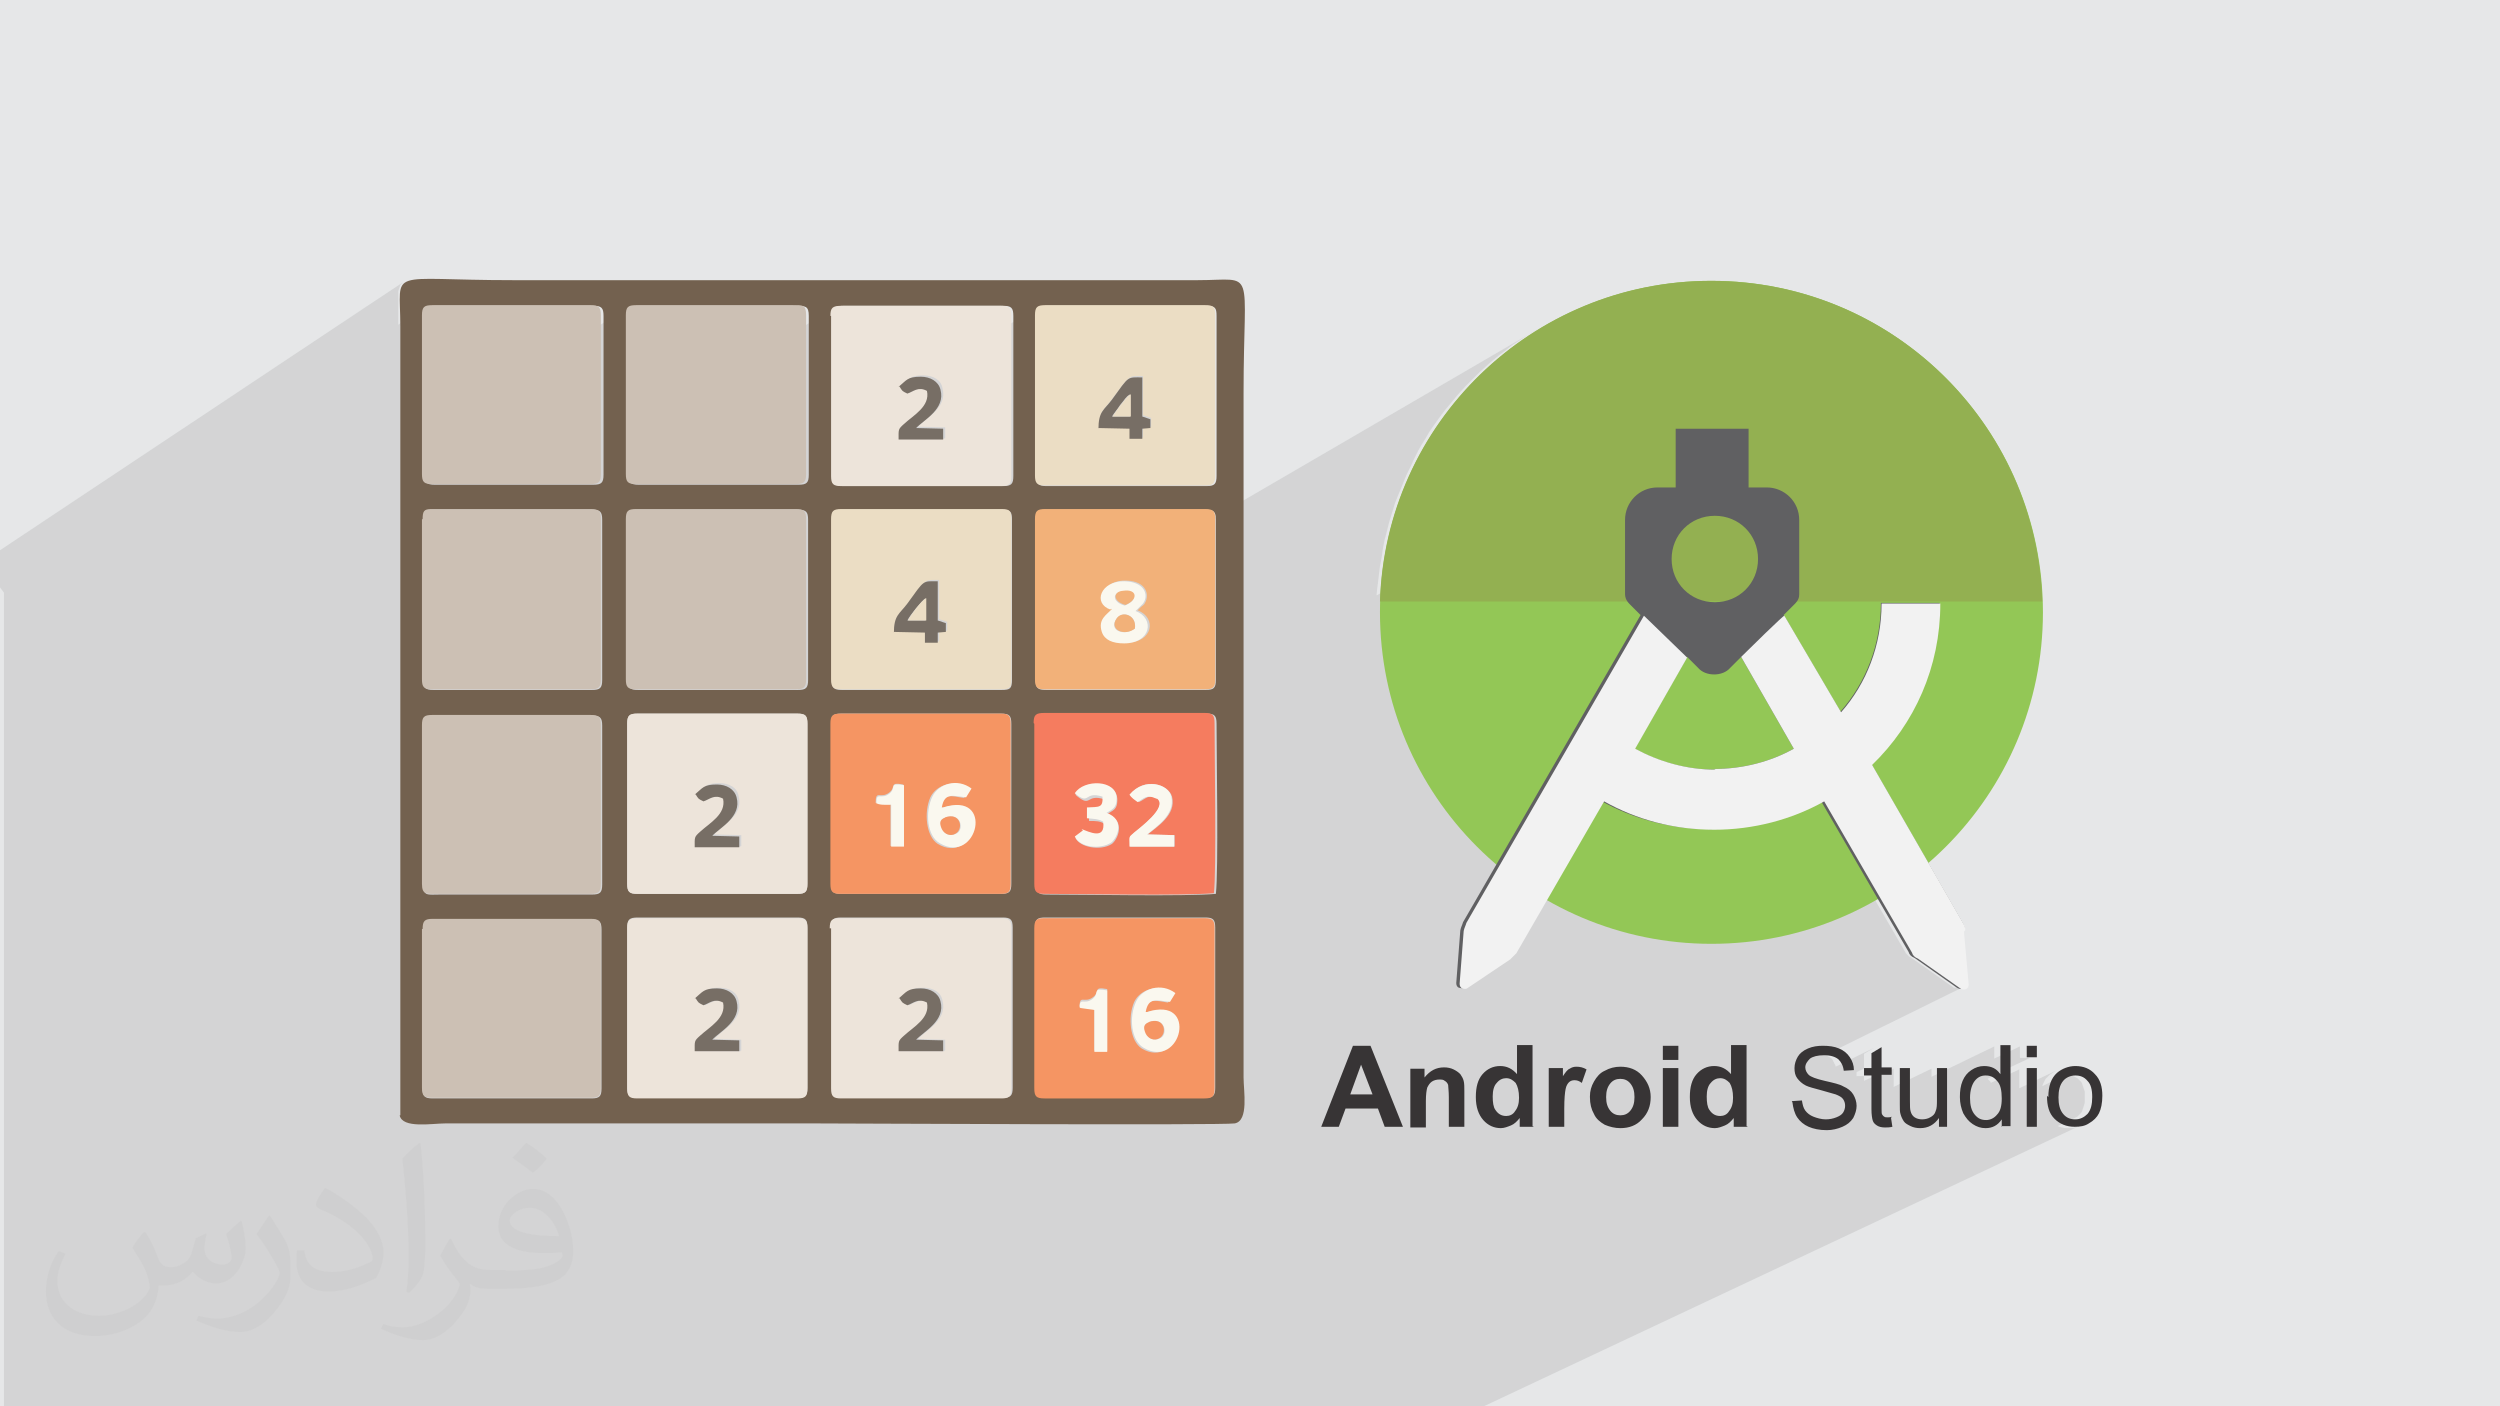 <?xml version="1.0" encoding="UTF-8"?>
<!DOCTYPE svg PUBLIC "-//W3C//DTD SVG 1.1//EN" "http://www.w3.org/Graphics/SVG/1.1/DTD/svg11.dtd">
<!-- Creator: CorelDRAW 2017 -->
<svg xmlns="http://www.w3.org/2000/svg" xml:space="preserve" width="3.703in" height="2.083in" version="1.1" style="shape-rendering:geometricPrecision; text-rendering:geometricPrecision; image-rendering:optimizeQuality; fill-rule:evenodd; clip-rule:evenodd"
viewBox="0 0 3703 2083"
 xmlns:xlink="http://www.w3.org/1999/xlink">
 <defs>
  <style type="text/css">
   <![CDATA[
    .fil14 {fill:#606062}
    .fil3 {fill:#73614F}
    .fil11 {fill:#776E65}
    .fil13 {fill:#93B051}
    .fil12 {fill:#93C756}
    .fil4 {fill:#CCC0B4}
    .fil0 {fill:#E6E7E8}
    .fil6 {fill:#EBDDC4}
    .fil5 {fill:#EDE4DA}
    .fil7 {fill:#F2B179}
    .fil15 {fill:#F2F2F2}
    .fil8 {fill:#F57C5F}
    .fil9 {fill:#F59563}
    .fil10 {fill:#FAF8EF}
    .fil16 {fill:#373435;fill-rule:nonzero}
    .fil2 {fill:#373435;fill-opacity:0.031}
    .fil1 {fill:#373435;fill-opacity:0.102}
   ]]>
  </style>
 </defs>
 <g id="Layer_x0020_1">
  <polygon class="fil0" points="0,0 3704,0 3704,2083 0,2083 "/>
  <path class="fil1" d="M2906 1365l0 0zm-2906 -495l0 -55 597 -397 -2 2 -2 2 -1 3 -1 3 -1 3 0 4 0 4 0 5 0 5 0 6 0 6 0 7 0 7 0 6 39 -26 3 -1 3 0 4 0 1 0 233 0 1 0 4 0 3 0 3 1 2 1 1 2 1 3 0 3 0 4 0 14 42 -27 3 -1 3 0 4 0 1 0 231 0 5 0 4 0 3 0 1 0 1 0 3 1 2 2 1 3 1 4 0 5 0 13 41 -26 3 -1 4 0 4 0 237 0 4 0 3 0 3 1 2 1 1 2 1 3 0 3 0 4 0 11 39 -24 3 -1 3 0 4 0 237 0 4 0 3 0 3 1 1 0 0 0 0 0 1 1 0 0 0 0 1 1 0 0 0 0 0 1 1 3 0 3 0 4 0 237 0 4 0 3 -1 3 -1 2 -2 1 -64 37 54 0 4 0 3 0 3 1 2 1 1 2 1 3 0 3 0 2 486 -283 -14 8 -8 5 -12 8 -8 5 -11 9 -7 5 -11 9 -7 6 -11 10 -6 6 -11 11 -6 6 -10 11 -5 6 -10 12 -5 6 -9 12 -5 7 -9 13 -4 7 -8 13 -4 7 -7 14 -3 7 -7 14 -3 7 -6 15 -3 7 -6 15 -2 7 -5 16 -2 7 -4 16 -2 7 -3 16 -1 8 -3 16 -1 8 -2 17 -1 7 -1 11 439 -247 0 0 0 87 -74 41 0 2 0 5 0 56 99 -55 -5 3 -5 4 -5 4 -4 5 -3 5 53 -29 0 1 -54 30 -2 3 -3 6 -2 6 -2 6 -1 6 0 7 0 7 1 6 2 6 2 6 3 6 3 5 4 5 4 5 5 4 5 4 5 3 6 3 6 2 6 2 5 1 16 0 5 -1 6 -2 6 -2 6 -3 -13 7 468 0 -288 151 0 0 -3 4 -3 4 -3 4 -78 41 7 13 -7 4 -198 104 1 0 5 1 5 1 5 1 5 1 5 1 5 1 5 1 5 1 5 1 5 1 5 0 5 0 6 0 6 0 6 0 6 0 5 0 5 0 5 0 5 0 5 0 5 0 5 -1 5 -1 5 -1 5 -1 5 -1 5 -1 5 -1 5 -1 5 -1 5 -1 5 -1 5 -1 5 -2 5 -2 5 -2 5 -2 5 -2 5 -2 5 -2 5 -2 5 -2 4 -2 19 -10 1 1 0 0 130 224 1 2 1 1 0 0 1 1 1 1 1 1 1 1 2 1 64 45 1 0 1 0 1 0 1 0 1 0 1 0 1 0 -3 2 0 0 1 0 1 0 1 0 1 0 -199 98 0 0 3 1 2 1 2 1 2 1 2 2 1 2 1 2 1 2 1 2 1 2 0 1 57 -28 -15 9 0 22 -11 5 0 6 11 0 0 7 15 -7 6 0 23 -11 0 27 56 -27 0 12 93 -45 0 18 38 -18 0 17 15 0 -53 25 0 1 -10 5 0 0 2 2 2 2 1 2 42 -20 0 28 54 -26 -3 2 -3 2 -3 2 -3 3 -3 3 -2 4 -2 4 -1 3 28 -14 2 -1 2 -1 3 0 3 0 3 0 3 0 2 1 2 1 2 1 2 1 2 2 2 2 2 2 1 2 1 3 1 3 1 3 1 3 0 4 0 4 0 4 0 4 -1 4 -1 3 -1 3 -1 3 -1 2 -2 2 -2 2 -2 2 -2 1 -2 1 -25 12 2 1 4 1 4 1 4 0 3 0 3 0 3 0 3 -1 3 -1 3 -1 2 -1 -884 416 -28 0 -39 0 -14 0 -22 0 -13 0 -12 0 -10 0 -15 0 -16 0 -21 0 -7 0 -5 0 -15 0 -11 0 -14 0 -10 0 -16 0 -1 0 -1 0 -14 0 -9 0 -23 0 -5 0 -23 0 -7 0 -23 0 -1 0 -42 0 -9 0 -5 0 -14 0 -10 0 -12 0 -4 0 -7 0 -7 0 -5 0 -1 0 -11 0 -4 0 -2 0 -3 0 -4 0 -22 0 -21 0 -2 0 -5 0 -2 0 0 0 -14 0 -7 0 -22 0 -22 0 -5 0 -11 0 -26 0 -17 0 -14 0 -2 0 -11 0 -7 0 -5 0 -2 0 -14 0 -6 0 -1 0 -14 0 -7 0 -9 0 -3 0 -15 0 -9 0 -3 0 -8 0 -4 0 -7 0 -9 0 -22 0 -3 0 -12 0 -7 0 -24 0 -7 0 -1 0 -15 0 -7 0 -5 0 -7 0 -25 0 -11 0 -25 0 -24 0 0 0 -4 0 -16 0 -8 0 0 0 -16 0 0 0 -18 0 -77 0 -21 0 -1 0 -34 0 -2 0 -4 0 -1 0 -1 0 0 0 -1 0 -1 0 0 0 -13 0 -2 0 -38 0 -1 0 -15 0 -2 0 0 0 -1 0 -70 0 -2 0 -14 0 -2 0 -5 0 0 0 -2 0 -26 0 -2 0 -10 0 -9 0 -2 0 -2 0 -2 0 -17 0 -2 0 -36 0 -1 0 -5 0 -2 0 -29 0 -2 0 -15 0 -1 0 -1 0 0 0 0 0 -1 0 0 0 -18 0 -1 0 -2 0 -2 0 -4 0 -1 0 -1 0 -1 0 -5 0 -2 0 0 0 -8 0 -2 0 -20 0 -2 0 -10 0 -2 0 -22 0 -4 0 -10 0 -2 0 -8 0 -2 0 -2 0 -1 0 -2 0 -1 0 -1 0 -5 0 -4 0 -1 0 -1 0 -1 0 -2 0 -10 0 -24 0 -1 0 -3 0 -13 0 -2 0 0 0 -25 0 -2 0 0 0 -1 0 -33 0 -2 0 -2 0 -9 0 -1 0 -1 0 -16 0 -2 0 -32 0 -2 0 -4 0 -2 0 -39 0 -10 0 -2 0 -5 0 -1 0 0 0 -1 0 -1 0 -3 0 -1 0 -1 0 -3 0 -10 0 -1 0 -5 0 -1 0 -7 0 -22 0 -1 0 -6 0 -1 0 -14 0 -2 0 -2 0 -2 0 -2 0 -3 0 -2 0 -17 0 0 0 -1 0 -1 0 -9 0 -1 0 -1 0 -5 0 -1 0 0 0 -20 0 -2 0 -1 0 -1 0 -2 0 -1 0 -1 0 -6 0 -2 0 -3 0 -1 0 -1 0 -9 0 -6 0 -1 0 0 0 -1 0 -1 0 0 0 0 0 0 0 -5 0 -6 0 -7 0 -5 0 -2 0 -7 0 -7 0 0 -5 0 -1 0 -11 0 -2 0 -4 0 -1 0 -1 0 0 0 0 0 0 0 -3 0 0 0 -1 0 -1 0 -1 0 0 0 -5 0 -1 0 -4 0 -7 0 -2 0 -1 0 -1 0 -1 0 -5 0 -1 0 -3 0 -11 0 0 0 -7 0 0 0 0 0 0 0 0 0 -5 0 -1 0 -4 0 0 0 -4 0 0 0 0 0 -1 0 0 0 -1 0 -1 0 -1 0 -1 0 0 0 -7 0 0 0 -18 0 0 0 -18 0 -1 0 -4 0 -1 0 -8 0 0 0 0 0 0 0 0 0 0 0 -4 0 -1 0 -2 0 0 0 -5 0 -1 0 -7 0 -1 0 -5 0 -1 0 -3 0 -1 0 0 0 0 0 -8 0 -1 0 -1 0 -1 0 -5 0 0 0 -3 0 0 0 0 0 0 0 0 0 0 0 0 0 0 0 0 0 0 0 0 0 0 0 -1 0 0 0 -1 0 0 0 0 0 0 0 0 0 0 0 -2 0 -1 0 -7 0 0 0 -4 0 -1 0 -1 0 -4 0 -1 0 -9 0 -2 0 -2 0 -6 0 -1 0 -3 0 -3 0 -1 0 -5 0 -1 0 0 0 -1 0 0 0 -19 0 -11 0 -1 0 0 0 -1 0 -1 0 -1 0 -3 0 -2 0 -3 0 -1 0 -3 0 -2 0 0 0 -7 0 -1 0 0 0 -5 0 0 0 0 0 -1 0 0 0 -1 0 -4 0 0 0 -7 0 -1 0 -2 0 0 0 -1 0 -1 0 -7 0 -1 0 -5 0 -1 0 -2 0 0 0 -1 0 0 0 -4 0 -1 0 -1 0 0 0 -1 0 -13 0 -1 0 -13 0 0 0 -8 0 0 0 -2 0 -4 0 -10 0 -3 0 0 0 -7 0 0 0 -5 0 0 0 -4 0 -2 0 0 0 -9 0 0 0 -5 0 -1 0 -2 0 0 0 0 0 -1 0 -5 0 0 0 -2 0 0 0 -1 0 0 0 -1 0 -3 0 -1 0 -1 0 0 0 0 0 -13 0 -1 0 -3 0 -9 0 0 0 -8 0 0 0 -13 0 -1 0 0 0 -9 0 -1 0 -11 0 -22 0 -4 0 -5 0 -1 0 -4 0 -1 0 -8 0 -1 0 -11 0 -1 0 -10 0 -1 0 -5 0 -1 0 -5 0 -4 0 -4 0 -1 0 -9 0 -1 0 -1 0 -1 0 -26 0 -4 0 -2 0 -1 0 -6 0 -1 0 0 0 -1 0 -20 0 0 0 -30 0 -1 0 -4 0 -1 0 -12 0 -1 0 -21 0 -1 0 -31 0 -1 0 -9 0 -1 0 -22 0 0 0 -4 0 0 0 -11 0 -1 0 -24 0 -1 0 -34 0 -1 0 -3 0 -1 0 -96 0 -1 0 -4 0 -1 0 -13 0 -1 0 -22 0 -1 0 -144 0 -1 0 -3 0 -1 0 -1zm2592 -235l0 0zm75 245l0 0zm245 583l0 0zm0 0l0 0zm1 1l0 0zm-4 -86l0 0zm4 86l0 0zm-3 -85l0 0zm-3 -13l0 0z"/>
  <path class="fil2" d="M216 1826c7,11 12,21 16,32 3,7 5,19 21,19 5,0 11,-1 17,-5 7,-3 12,-9 14,-17l6 -21 15 -7 1 1c-2,8 -3,16 -3,21 0,18 15,24 27,24 7,0 13,-4 13,-10 0,-8 -4,-23 -8,-35 7,-7 14,-14 22,-20l1 1c4,15 6,30 6,40 0,10 -4,20 -8,27 -7,14 -20,25 -36,25 -12,0 -25,-6 -34,-17l-1 0c-9,11 -22,20 -43,20l-7 0c-1,14 -4,24 -9,33 -13,25 -50,42 -85,42 -49,0 -73,-28 -73,-66 0,-23 8,-45 19,-60l10 4c-7,14 -12,27 -12,40 0,35 29,52 62,52 31,0 68,-19 75,-42 -3,-25 -12,-36 -26,-59 4,-7 10,-15 17,-23l1 0 0 0 2 1zm564 -133c10,6 20,14 30,23 -6,8 -12,15 -21,21 -10,-8 -20,-15 -30,-22 7,-8 14,-15 20,-22l0 0 1 0zm5 96c-17,0 -30,11 -30,19 0,17 33,23 73,23 -5,-20 -22,-42 -43,-42zm-37 93c22,0 41,-1 55,-4 16,-4 30,-12 30,-18 0,-2 0,-3 -1,-5 -9,1 -19,1 -29,1 -29,0 -52,-7 -61,-23 -2,-5 -4,-10 -4,-16 0,-16 7,-32 19,-42 10,-9 21,-14 33,-14 20,0 37,16 48,42 6,14 11,30 11,51 0,14 -4,25 -12,34 -16,15 -45,21 -90,21l-20 0 0 0 -5 0c-11,0 -19,-2 -25,-7l-1 0c0,3 1,5 1,7 0,10 -3,23 -10,33 -20,30 -42,43 -60,43 -19,0 -42,-7 -63,-17l4 -7c7,3 16,5 29,5 34,0 78,-33 84,-64 -1,-3 -4,-6 -7,-10 -10,-12 -16,-22 -22,-32 5,-10 10,-18 14,-25l2 0c14,29 28,46 57,46l5 0 0 0 21 0 0 0 -3 1zm-146 31c2,-14 3,-29 3,-43l0 -21c0,-39 -5,-96 -9,-133 7,-8 17,-17 25,-23l2 1c5,47 7,101 7,151 0,13 -1,26 -2,35 -1,12 -8,21 -22,35l-3 -1 0 0 -1 -1zm-151 -62c1,18 10,33 41,33 20,0 36,-5 55,-14 3,-1 5,-3 5,-5 0,-12 -9,-27 -24,-41 -14,-13 -34,-25 -52,-32 -6,-3 -8,-5 -8,-8 0,-5 7,-16 13,-24l2 0c20,11 43,27 60,44 15,16 25,33 25,51 0,13 -4,26 -11,38 -22,11 -46,20 -70,20 -29,0 -48,-14 -48,-45 0,-3 0,-9 1,-16l10 0 0 0 1 -1zm-52 -52l18 29c7,11 13,22 13,41l0 24c0,19 -12,39 -32,60 -15,14 -29,20 -42,20 -19,0 -40,-6 -65,-17l3 -7c8,2 17,4 28,4 36,0 72,-26 89,-58 2,-4 3,-7 3,-9 0,-4 -2,-8 -4,-11 -9,-17 -19,-33 -30,-47 6,-9 12,-18 18,-27l1 0 0 -2z"/>
  <g id="_2322696032112">
   <g>
    <path class="fil3" d="M1533 1374c0,-12 3,-15 15,-15l237 0c12,0 15,3 15,15l0 237c0,12 -3,15 -15,15l-237 0c-12,0 -15,-3 -15,-15l0 -237zm-302 0c0,-12 3,-15 15,-15l239 0c12,0 15,3 15,15l0 237c0,12 -3,15 -15,15l-237 0c-12,0 -15,-3 -15,-15l0 -237 -1 0zm-302 0c0,-12 3,-15 16,-15l236 0c12,0 15,3 15,15l0 237c0,12 -3,15 -15,15l-237 0c-12,0 -15,-3 -15,-15l0 -237zm-302 3c0,-12 3,-15 15,-15 84,0 167,0 249,0l-15 0c12,0 15,3 15,15l0 235c0,12 -3,15 -15,15l-235 0c-12,0 -15,-3 -15,-15l0 -235zm604 -305c0,-12 3,-15 15,-15l237 0c12,0 15,3 15,15l0 237c0,12 -3,15 -15,15l-237 0c-12,0 -15,-3 -15,-15l0 -237zm-302 0c0,-12 3,-15 15,-15 80,0 160,0 240,0l-3 0c12,0 15,3 15,15l0 237c0,12 -3,15 -15,15l-237 0c-12,0 -15,-3 -15,-15l0 -237zm-302 3c0,-12 3,-15 15,-15l235 0c12,0 15,3 15,15l0 235c0,12 -3,15 -15,15 -76,0 -150,0 -225,0 -19,0 -25,3 -25,-15l0 -235 1 0zm907 -3c0,-12 3,-15 16,-15l237 0c12,0 15,3 15,15 0,46 3,217 -1,252 -45,4 -195,1 -251,1 -12,0 -15,-3 -15,-15l0 -237 -1 -1zm0 -302c0,-12 3,-15 15,-15l237 0c12,0 15,3 15,15l0 237c0,12 -3,15 -15,15l-237 0c-12,0 -15,-3 -15,-15l0 -237zm-302 0c0,-12 3,-15 15,-15l237 0c13,0 15,3 15,15l0 237c0,13 -3,15 -15,15l-237 0c-12,0 -15,-3 -15,-15l0 -237zm-302 0c0,-12 3,-15 15,-15l237 0c12,0 15,3 15,15l0 237c0,12 -3,15 -15,15l-237 0c-12,0 -15,-3 -15,-15l0 -237zm-302 0c0,-12 3,-15 13,-15l236 0c12,0 15,3 15,15l0 237c0,12 -3,15 -15,15l-235 0c-12,0 -15,-3 -15,-15l0 -237zm907 -302c0,-12 3,-15 15,-15l237 0c13,0 15,3 15,15l0 237c0,12 -3,15 -15,15l-237 0c-12,0 -15,-3 -15,-15l0 -237zm-302 0c0,-12 3,-15 16,-15l237 0c12,0 15,3 15,15l0 237c0,12 -3,15 -15,15l-237 0c-12,0 -15,-3 -15,-15l0 -237 -1 0zm-302 0c0,-12 3,-15 15,-15l232 0c15,0 20,0 20,15l0 235c0,12 -3,15 -15,15l-237 0c-12,0 -15,-3 -15,-15l0 -235zm-302 0c0,-12 3,-15 15,-15l235 0c12,0 15,3 15,15l0 235c0,12 -3,15 -15,15l-235 0c-12,0 -15,-3 -15,-15l0 -235zm-37 1184c4,20 48,12 68,12l545 0c34,0 607,3 624,0 21,-4 13,-48 13,-68l0 -1014c0,-190 20,-167 -68,-167l-1014 0c-190,0 -167,-20 -167,68l0 1169 -1 0z"/>
    <path class="fil4" d="M927 769l0 237c0,12 3,15 15,15l237 0c12,0 15,-3 15,-15l0 -237c0,-12 -3,-15 -15,-15l-237 0c-12,0 -15,3 -15,15z"/>
    <path class="fil4" d="M625 769l0 237c0,12 3,15 15,15l235 0c12,0 15,-3 15,-15l0 -237c0,-12 -3,-15 -15,-15l-236 0c-11,0 -13,3 -13,15z"/>
    <path class="fil4" d="M927 467l0 235c0,12 3,15 15,15l237 0c12,0 15,-3 15,-15l0 -235c0,-16 -5,-15 -20,-15l-232 0c-12,0 -15,3 -15,15z"/>
    <path class="fil4" d="M625 1074l0 235c0,17 7,15 25,15 76,0 150,0 225,0 12,0 15,-3 15,-15l0 -235c0,-12 -3,-15 -15,-15l-235 0c-12,0 -15,3 -15,15l-1 0z"/>
    <path class="fil4" d="M625 1376l0 235c0,12 3,15 15,15l235 0c12,0 15,-3 15,-15l0 -235c0,-12 -3,-15 -15,-15l15 0c-84,0 -167,0 -249,0 -12,0 -15,3 -15,15z"/>
    <path class="fil4" d="M625 467l0 235c0,12 3,15 15,15l235 0c12,0 15,-3 15,-15l0 -235c0,-12 -3,-15 -15,-15l-235 0c-12,0 -15,3 -15,15z"/>
    <path class="fil5" d="M1097 1254l-66 0c0,-15 -1,-15 8,-23 15,-13 40,-27 34,-49 -13,-7 -20,1 -29,4 -8,-5 -8,-4 -12,-11 12,-8 12,-15 33,-15 16,0 27,7 29,19 8,29 -25,44 -36,57l40 1 0 16 -1 0zm-168 -182l0 237c0,12 3,15 15,15l237 0c12,0 15,-3 15,-15l0 -237c0,-12 -3,-15 -15,-15l3 0c-80,0 -160,0 -240,0 -12,0 -15,3 -15,15z"/>
    <path class="fil5" d="M1399 1557l-66 0c0,-15 -1,-15 8,-23 15,-13 40,-27 34,-49 -13,-7 -20,1 -29,4 -8,-5 -8,-4 -12,-11 12,-8 12,-15 33,-15 16,0 27,7 29,19 8,29 -25,44 -36,57l40 1 0 16 -1 0zm-168 -182l0 237c0,12 3,15 15,15l237 0c12,0 15,-3 15,-15l0 -237c0,-12 -3,-15 -15,-15l-239 0c-12,0 -15,3 -15,15l1 0z"/>
    <path class="fil5" d="M1097 1557l-66 0c0,-15 -1,-15 8,-23 15,-13 40,-27 34,-49 -13,-7 -20,1 -29,4 -8,-5 -8,-4 -12,-11 12,-8 12,-15 33,-15 16,0 27,7 29,19 8,29 -25,44 -36,57l40 1 0 16 -1 0zm-168 -182l0 237c0,12 3,15 15,15l237 0c12,0 15,-3 15,-15l0 -237c0,-12 -3,-15 -15,-15l-236 0c-13,0 -16,3 -16,15z"/>
    <path class="fil5" d="M1399 650l-66 0c0,-15 -1,-15 8,-23 15,-13 40,-27 34,-49 -13,-7 -20,1 -29,4 -8,-5 -8,-4 -12,-11 12,-8 12,-15 33,-15 16,0 27,7 29,19 8,29 -25,44 -36,57l40 1 0 16 -1 0zm-168 -182l0 237c0,12 3,15 15,15l237 0c12,0 15,-3 15,-15l0 -237c0,-12 -3,-15 -15,-15l-237 0c-13,0 -16,3 -16,15l1 0z"/>
    <path class="fil6" d="M1326 936c0,-27 8,-27 20,-44 27,-36 23,-33 45,-33l0 58 12 4 0 13 -12 1 0 15 -19 0 0 -15 -46 -1 0 1zm-95 -167l0 237c0,12 3,15 15,15l237 0c13,0 15,-3 15,-15l0 -237c0,-13 -3,-15 -15,-15l-237 0c-12,0 -15,3 -15,15z"/>
    <path class="fil6" d="M1628 634c0,-27 8,-27 20,-44 27,-36 23,-33 45,-33l0 58 12 4 0 13 -12 1 0 15 -19 0 0 -15 -46 -1 0 1zm-95 -167l0 237c0,12 3,15 15,15l237 0c12,0 15,-3 15,-15l0 -237c0,-13 -3,-15 -15,-15l-237 0c-12,0 -15,3 -15,15z"/>
    <path class="fil7" d="M1648 902c-27,-9 -15,-44 21,-42 29,1 34,21 27,33 -1,3 -4,4 -7,7 0,0 -1,1 -1,1 0,0 -1,1 -1,1 0,0 -1,1 -1,1 0,0 -1,1 -1,1 29,11 23,48 -17,48 -17,0 -29,-4 -33,-17 -7,-20 7,-25 15,-34l0 1zm-115 -133l0 237c0,12 3,15 15,15l237 0c12,0 15,-3 15,-15l0 -237c0,-12 -3,-15 -15,-15l-237 0c-12,0 -15,3 -15,15z"/>
    <path class="fil8" d="M1674 1177c21,-27 57,-15 62,3 7,27 -23,45 -36,56l40 1 0 17 -66 0c0,-17 -3,-13 7,-21 7,-7 49,-37 34,-50 -15,-7 -17,0 -28,5 -5,-3 -9,-5 -12,-11l-1 0zm-81 0c13,-21 62,-23 62,8 0,15 -7,15 -15,21 28,9 16,37 7,44 -17,11 -48,5 -54,-9l12 -9c11,4 36,17 32,-11 -7,-5 -13,-5 -24,-5l0 -16c17,-1 24,1 23,-16 -28,-9 -19,13 -41,-5l-1 -1zm-61 -105l0 237c0,12 3,15 15,15 56,0 205,3 251,-1 4,-33 1,-204 1,-252 0,-12 -3,-15 -15,-15l-237 0c-13,0 -16,3 -16,15l1 1z"/>
    <path class="fil9" d="M1599 1492c0,-20 7,-5 20,-15 11,-8 -1,-16 21,-12l0 91 -19 0 0 -62 -21 -3c0,-1 -1,0 -1,-1l0 1zm97 8c77,-25 50,86 -5,53 -17,-11 -21,-46 -11,-69 9,-19 37,-28 58,-12l-8 13c-19,-3 -32,-8 -36,15l1 0zm-164 -125l0 237c0,12 3,15 15,15l237 0c12,0 15,-3 15,-15l0 -237c0,-12 -3,-15 -15,-15l-237 0c-12,0 -15,3 -15,15z"/>
    <path class="fil9" d="M1297 1189c0,-20 7,-5 20,-15 11,-8 -1,-16 21,-12l0 91 -19 0 0 -62c-7,0 -17,0 -23,-3l0 0zm97 8c77,-25 50,86 -5,53 -17,-11 -21,-46 -11,-69 9,-19 37,-28 58,-12l-8 13c-19,-3 -32,-8 -36,15l1 0zm-164 -125l0 237c0,12 3,15 15,15l237 0c12,0 15,-3 15,-15l0 -237c0,-12 -3,-15 -15,-15l-237 0c-12,0 -15,3 -15,15z"/>
    <path class="fil10" d="M1681 931c-16,12 -40,3 -27,-15 9,-12 30,-5 27,15zm-15 -34c-19,-5 -19,-20 -3,-21 20,-1 23,13 3,21zm-19 5c-8,9 -21,15 -15,34 4,12 16,17 33,17 40,0 46,-37 17,-48 0,0 1,-1 1,-1 0,0 1,-1 1,-1 0,0 1,-1 1,-1 0,0 1,-1 1,-1 3,-3 4,-4 7,-7 9,-12 3,-32 -27,-33 -36,-1 -48,33 -21,42l0 -1z"/>
    <path class="fil10" d="M1400 1211c24,-9 29,19 16,24 -8,4 -17,1 -20,-7 -5,-11 -3,-15 5,-17l-1 0zm-5 -15c4,-23 17,-17 36,-15l8 -13c-21,-16 -49,-7 -58,12 -11,23 -8,58 11,69 56,33 82,-78 5,-53l-1 0z"/>
    <path class="fil10" d="M1702 1514c24,-9 29,19 16,24 -8,4 -17,1 -20,-7 -5,-11 -3,-15 5,-17l-1 0zm-5 -15c4,-23 17,-17 36,-15l8 -13c-21,-16 -49,-7 -58,12 -11,23 -8,58 11,69 56,33 82,-78 5,-53l-1 0z"/>
    <path class="fil11" d="M1647 617c3,-5 9,-12 12,-17 7,-8 8,-12 15,-16l0 33 -28 0 1 0zm-20 17l46 1 0 15 19 0 0 -15 12 -1 0 -13 -12 -4 0 -58c-23,0 -19,-3 -45,33 -12,16 -20,17 -20,44l0 -1z"/>
    <path class="fil11" d="M1344 919c4,-8 21,-29 27,-33l0 33 -28 0 1 0zm-20 17l46 1 0 15 19 0 0 -15 12 -1 0 -13 -12 -4 0 -58c-23,0 -19,-3 -45,33 -12,16 -20,17 -20,44l0 -1z"/>
    <path class="fil10" d="M1714 1183c16,13 -27,44 -34,50 -9,8 -7,5 -7,21l66 0 0 -17 -40 -1c13,-11 42,-29 36,-56 -4,-19 -40,-29 -62,-3 3,5 8,8 12,11 9,-5 13,-12 28,-5l1 0z"/>
    <path class="fil11" d="M1030 1176c5,8 4,7 12,11 9,-3 16,-11 29,-4 5,23 -20,36 -34,49 -9,8 -8,8 -8,23l66 0 0 -16 -40 -1c11,-12 44,-28 36,-57 -3,-12 -15,-19 -29,-19 -20,0 -21,5 -33,15l1 0z"/>
    <path class="fil11" d="M1030 1478c5,8 4,7 12,11 9,-3 16,-11 29,-4 5,23 -20,36 -34,49 -9,8 -8,8 -8,23l66 0 0 -16 -40 -1c11,-12 44,-28 36,-57 -3,-12 -15,-19 -29,-19 -20,0 -21,5 -33,15l1 0z"/>
    <path class="fil11" d="M1332 572c5,8 4,7 12,11 9,-3 16,-11 29,-4 5,23 -20,36 -34,49 -9,8 -8,8 -8,23l66 0 0 -16 -40 -1c11,-12 44,-28 36,-57 -3,-12 -15,-19 -29,-19 -20,0 -21,5 -33,15l1 0z"/>
    <path class="fil11" d="M1332 1478c5,8 4,7 12,11 9,-3 16,-11 29,-4 5,23 -20,36 -34,49 -9,8 -8,8 -8,23l66 0 0 -16 -40 -1c11,-12 44,-28 36,-57 -3,-12 -15,-19 -29,-19 -20,0 -21,5 -33,15l1 0z"/>
    <path class="fil10" d="M1604 1230l-12 9c7,16 37,20 54,9 9,-7 21,-34 -7,-44 8,-5 15,-7 15,-21 0,-29 -49,-29 -62,-8 23,19 13,-4 41,5 1,17 -5,15 -23,16l0 16c11,1 17,1 24,5 4,28 -21,15 -32,11l1 1z"/>
    <path class="fil10" d="M1297 1189c5,4 16,3 23,3l0 62 19 0 0 -91c-23,-4 -11,3 -21,12 -13,11 -20,-4 -20,15l0 0z"/>
    <path class="fil10" d="M1599 1492c0,0 1,0 1,1l21 3 0 62 19 0 0 -91c-23,-4 -11,3 -21,12 -13,11 -20,-4 -20,15l0 -1z"/>
    <path class="fil9" d="M1400 1211c-8,3 -9,8 -5,17 4,8 13,11 20,7 13,-7 8,-33 -16,-24l1 0z"/>
    <path class="fil9" d="M1702 1514c-8,3 -9,8 -5,17 4,8 13,11 20,7 13,-7 8,-33 -16,-24l1 0z"/>
    <path class="fil7" d="M1681 931c3,-20 -19,-27 -27,-15 -12,17 12,27 27,15z"/>
    <path class="fil6" d="M1344 919l28 0 0 -33c-7,3 -23,25 -27,33l-1 0z"/>
    <path class="fil6" d="M1647 617l28 0 0 -33c-7,4 -8,8 -15,16 -4,5 -9,12 -12,17l-1 0z"/>
    <path class="fil7" d="M1667 896c20,-8 17,-24 -3,-21 -16,1 -16,16 3,21z"/>
   </g>
   <g>
    <g>
     <circle class="fil12" cx="2535" cy="907" r="491"/>
     <path class="fil13" d="M2535 416c266,0 482,211 490,475l-981 0c8,-264 225,-475 490,-475z"/>
     <path class="fil14" d="M2910 1377c0,-4 -1,-7 -4,-12l0 0 -134 -233c63,-61 101,-145 101,-239l-87 0c0,61 -22,118 -60,161l-84 -143 16 -16c6,-6 7,-10 7,-15l0 0 0 -110c0,-27 -22,-48 -48,-48l-27 0 0 -87 0 0 -54 0 -54 0 0 0 0 87 -27 0c-27,0 -48,22 -48,48l0 110 0 0c0,4 1,9 7,15l16 16 -263 455c-1,4 -3,7 -4,12l-6 78c0,3 1,6 4,7l0 0 0 0c3,1 6,1 7,0l64 -43c3,-3 6,-6 9,-9l0 0 130 -225c48,27 103,42 163,42 58,0 115,-15 163,-42l130 224c1,4 4,7 9,9l64 45c3,1 6,1 7,0l0 0 0 0c3,-1 4,-4 4,-7l-7 -78 0 0 1 -1zm-370 -613l0 -1 0 1c36,0 64,28 64,64 0,36 -28,64 -64,64l0 0 0 0c-36,0 -64,-28 -64,-64 0,-36 28,-64 64,-64zm0 376c-43,0 -84,-12 -119,-31l78 -136 16 16c6,7 15,10 24,10l0 0 0 0c9,0 18,-3 24,-10l16 -16 78 136c-34,19 -75,30 -118,30l2 1z"/>
     <path class="fil15" d="M2911 1378c0,-4 -1,-7 -4,-12l0 0 -134 -233c63,-61 101,-145 101,-239l-87 0c0,61 -22,118 -60,161l-84 -143c0,-2 -54,51 -64,61l78 136c-34,19 -75,30 -118,30l2 1c-43,0 -84,-12 -119,-31l77 -135 -64 -62 -263 455c-1,4 -3,7 -4,12l-6 78c0,3 1,6 4,7l0 0 0 0c3,1 6,1 7,0l64 -43c3,-3 6,-6 9,-9l0 0 130 -225c48,27 103,42 163,42 58,0 115,-15 163,-42l130 224c1,4 4,7 9,9l64 45c3,1 6,1 7,0l0 0 0 0c3,-1 4,-4 4,-7l-7 -78 0 0 1 -1z"/>
    </g>
    <path class="fil16" d="M2077 1669l-26 0 -10 -27 -48 0 -10 27 -26 0 47 -120 26 0 48 120zm-44 -48l-17 -44 -16 44 33 0zm136 48l-23 0 0 -44c0,-9 -1,-15 -1,-18 -1,-3 -3,-5 -5,-6 -2,-2 -5,-2 -8,-2 -4,0 -8,1 -11,3 -3,2 -5,5 -7,9 -1,4 -2,10 -2,20l0 39 -23 0 0 -87 21 0 0 13c8,-10 17,-15 29,-15 5,0 10,1 14,3 4,2 7,4 10,7 2,3 4,6 5,10 1,4 1,9 1,15l0 54zm103 0l-21 0 0 -13c-4,5 -8,9 -13,11 -5,2 -10,4 -15,4 -10,0 -19,-4 -26,-12 -7,-8 -11,-19 -11,-34 0,-15 3,-26 10,-34 7,-8 16,-12 26,-12 10,0 18,4 25,12l0 -43 23 0 0 120zm-61 -45c0,9 1,16 4,20 4,6 9,9 16,9 5,0 10,-2 13,-7 4,-5 6,-11 6,-20 0,-10 -2,-17 -5,-22 -4,-4 -8,-7 -14,-7 -5,0 -10,2 -14,7 -4,4 -6,11 -6,20zm106 45l-23 0 0 -87 21 0 0 12c4,-6 7,-10 10,-11 3,-2 6,-3 10,-3 5,0 10,1 15,4l-7 20c-4,-3 -7,-4 -11,-4 -3,0 -6,1 -8,3 -2,2 -4,5 -5,10 -1,5 -2,14 -2,29l0 27zm38 -45c0,-8 2,-15 6,-22 4,-7 9,-13 16,-16 7,-4 15,-6 23,-6 13,0 24,4 32,13 8,9 13,19 13,32 0,13 -4,24 -13,33 -8,9 -19,13 -32,13 -8,0 -16,-2 -23,-5 -7,-4 -13,-9 -16,-16 -4,-7 -6,-15 -6,-25zm24 1c0,9 2,15 6,20 4,5 9,7 15,7 6,0 11,-2 15,-7 4,-5 6,-11 6,-20 0,-9 -2,-15 -6,-20 -4,-5 -9,-7 -15,-7 -6,0 -11,2 -15,7 -4,5 -6,11 -6,20zm84 -55l0 -21 23 0 0 21 -23 0zm0 99l0 -87 23 0 0 87 -23 0zm126 0l-21 0 0 -13c-4,5 -8,9 -13,11 -5,2 -10,4 -15,4 -10,0 -19,-4 -26,-12 -7,-8 -11,-19 -11,-34 0,-15 3,-26 10,-34 7,-8 16,-12 26,-12 10,0 18,4 25,12l0 -43 23 0 0 120zm-61 -45c0,9 1,16 4,20 4,6 9,9 16,9 5,0 10,-2 13,-7 4,-5 6,-11 6,-20 0,-10 -2,-17 -5,-22 -4,-4 -8,-7 -14,-7 -5,0 -10,2 -14,7 -4,4 -6,11 -6,20zm126 7l15 -1c1,6 2,11 5,15 3,4 7,7 12,9 5,2 12,4 18,4 6,0 11,-1 16,-3 5,-2 8,-4 10,-7 2,-3 3,-7 3,-10 0,-4 -1,-7 -3,-10 -2,-3 -6,-5 -11,-7 -3,-1 -10,-3 -21,-6 -11,-3 -19,-5 -23,-7 -6,-3 -10,-7 -13,-11 -3,-4 -4,-9 -4,-15 0,-6 2,-12 5,-17 3,-5 8,-9 15,-12 7,-3 14,-4 22,-4 9,0 17,1 24,4 7,3 12,7 16,13 4,6 6,12 6,19l-15 1c-1,-8 -4,-13 -8,-17 -5,-4 -12,-6 -21,-6 -10,0 -17,2 -21,5 -4,4 -7,8 -7,13 0,4 2,8 5,11 3,3 11,6 24,9 13,3 22,5 27,8 7,3 12,7 15,12 3,5 5,11 5,17 0,6 -2,12 -5,18 -4,6 -9,10 -16,13 -7,3 -15,5 -23,5 -11,0 -20,-2 -27,-5 -7,-3 -13,-8 -17,-14 -4,-6 -6,-14 -7,-22zm147 25l2 13c-4,1 -8,1 -11,1 -5,0 -9,-1 -12,-3 -3,-2 -5,-4 -6,-7 -1,-3 -2,-9 -2,-17l0 -50 -11 0 0 -11 11 0 0 -22 15 -9 0 30 15 0 0 11 -15 0 0 51c0,4 0,7 1,8 1,1 1,2 3,3 1,1 3,1 5,1 2,0 4,0 6,-1zm71 13l0 -13c-7,10 -16,15 -28,15 -5,0 -10,-1 -14,-3 -4,-2 -8,-4 -10,-7 -2,-3 -4,-7 -5,-11 -1,-3 -1,-7 -1,-14l0 -54 15 0 0 48c0,8 0,13 1,16 1,4 3,7 6,9 3,2 7,3 11,3 4,0 9,-1 12,-3 4,-2 7,-5 8,-9 2,-4 2,-10 2,-17l0 -47 15 0 0 87 -13 0zm93 0l0 -11c-6,9 -14,13 -24,13 -7,0 -13,-2 -19,-6 -6,-4 -10,-9 -14,-16 -3,-7 -5,-15 -5,-24 0,-9 1,-17 4,-24 3,-7 7,-12 13,-16 6,-4 12,-6 19,-6 5,0 10,1 14,3 4,2 7,5 10,9l0 -43 15 0 0 120 -14 0zm-47 -43c0,11 2,19 7,25 5,6 10,8 17,8 6,0 12,-3 16,-8 5,-5 7,-13 7,-24 0,-12 -2,-21 -7,-26 -5,-6 -10,-8 -17,-8 -7,0 -12,3 -16,8 -4,5 -7,14 -7,25zm84 -60l0 -17 15 0 0 17 -15 0zm0 103l0 -87 15 0 0 87 -15 0zm32 -44c0,-16 4,-28 13,-36 7,-6 17,-10 27,-10 12,0 22,4 29,12 8,8 11,19 11,32 0,11 -2,20 -5,26 -3,6 -8,11 -15,15 -6,4 -13,5 -21,5 -12,0 -22,-4 -30,-12 -8,-8 -11,-19 -11,-34zm15 0c0,11 2,19 7,25 5,6 11,8 18,8 7,0 13,-3 18,-8 5,-6 7,-14 7,-25 0,-11 -2,-19 -7,-24 -5,-6 -11,-8 -18,-8 -7,0 -14,3 -18,8 -5,6 -7,14 -7,25z"/>
   </g>
  </g>
 </g>
</svg>
